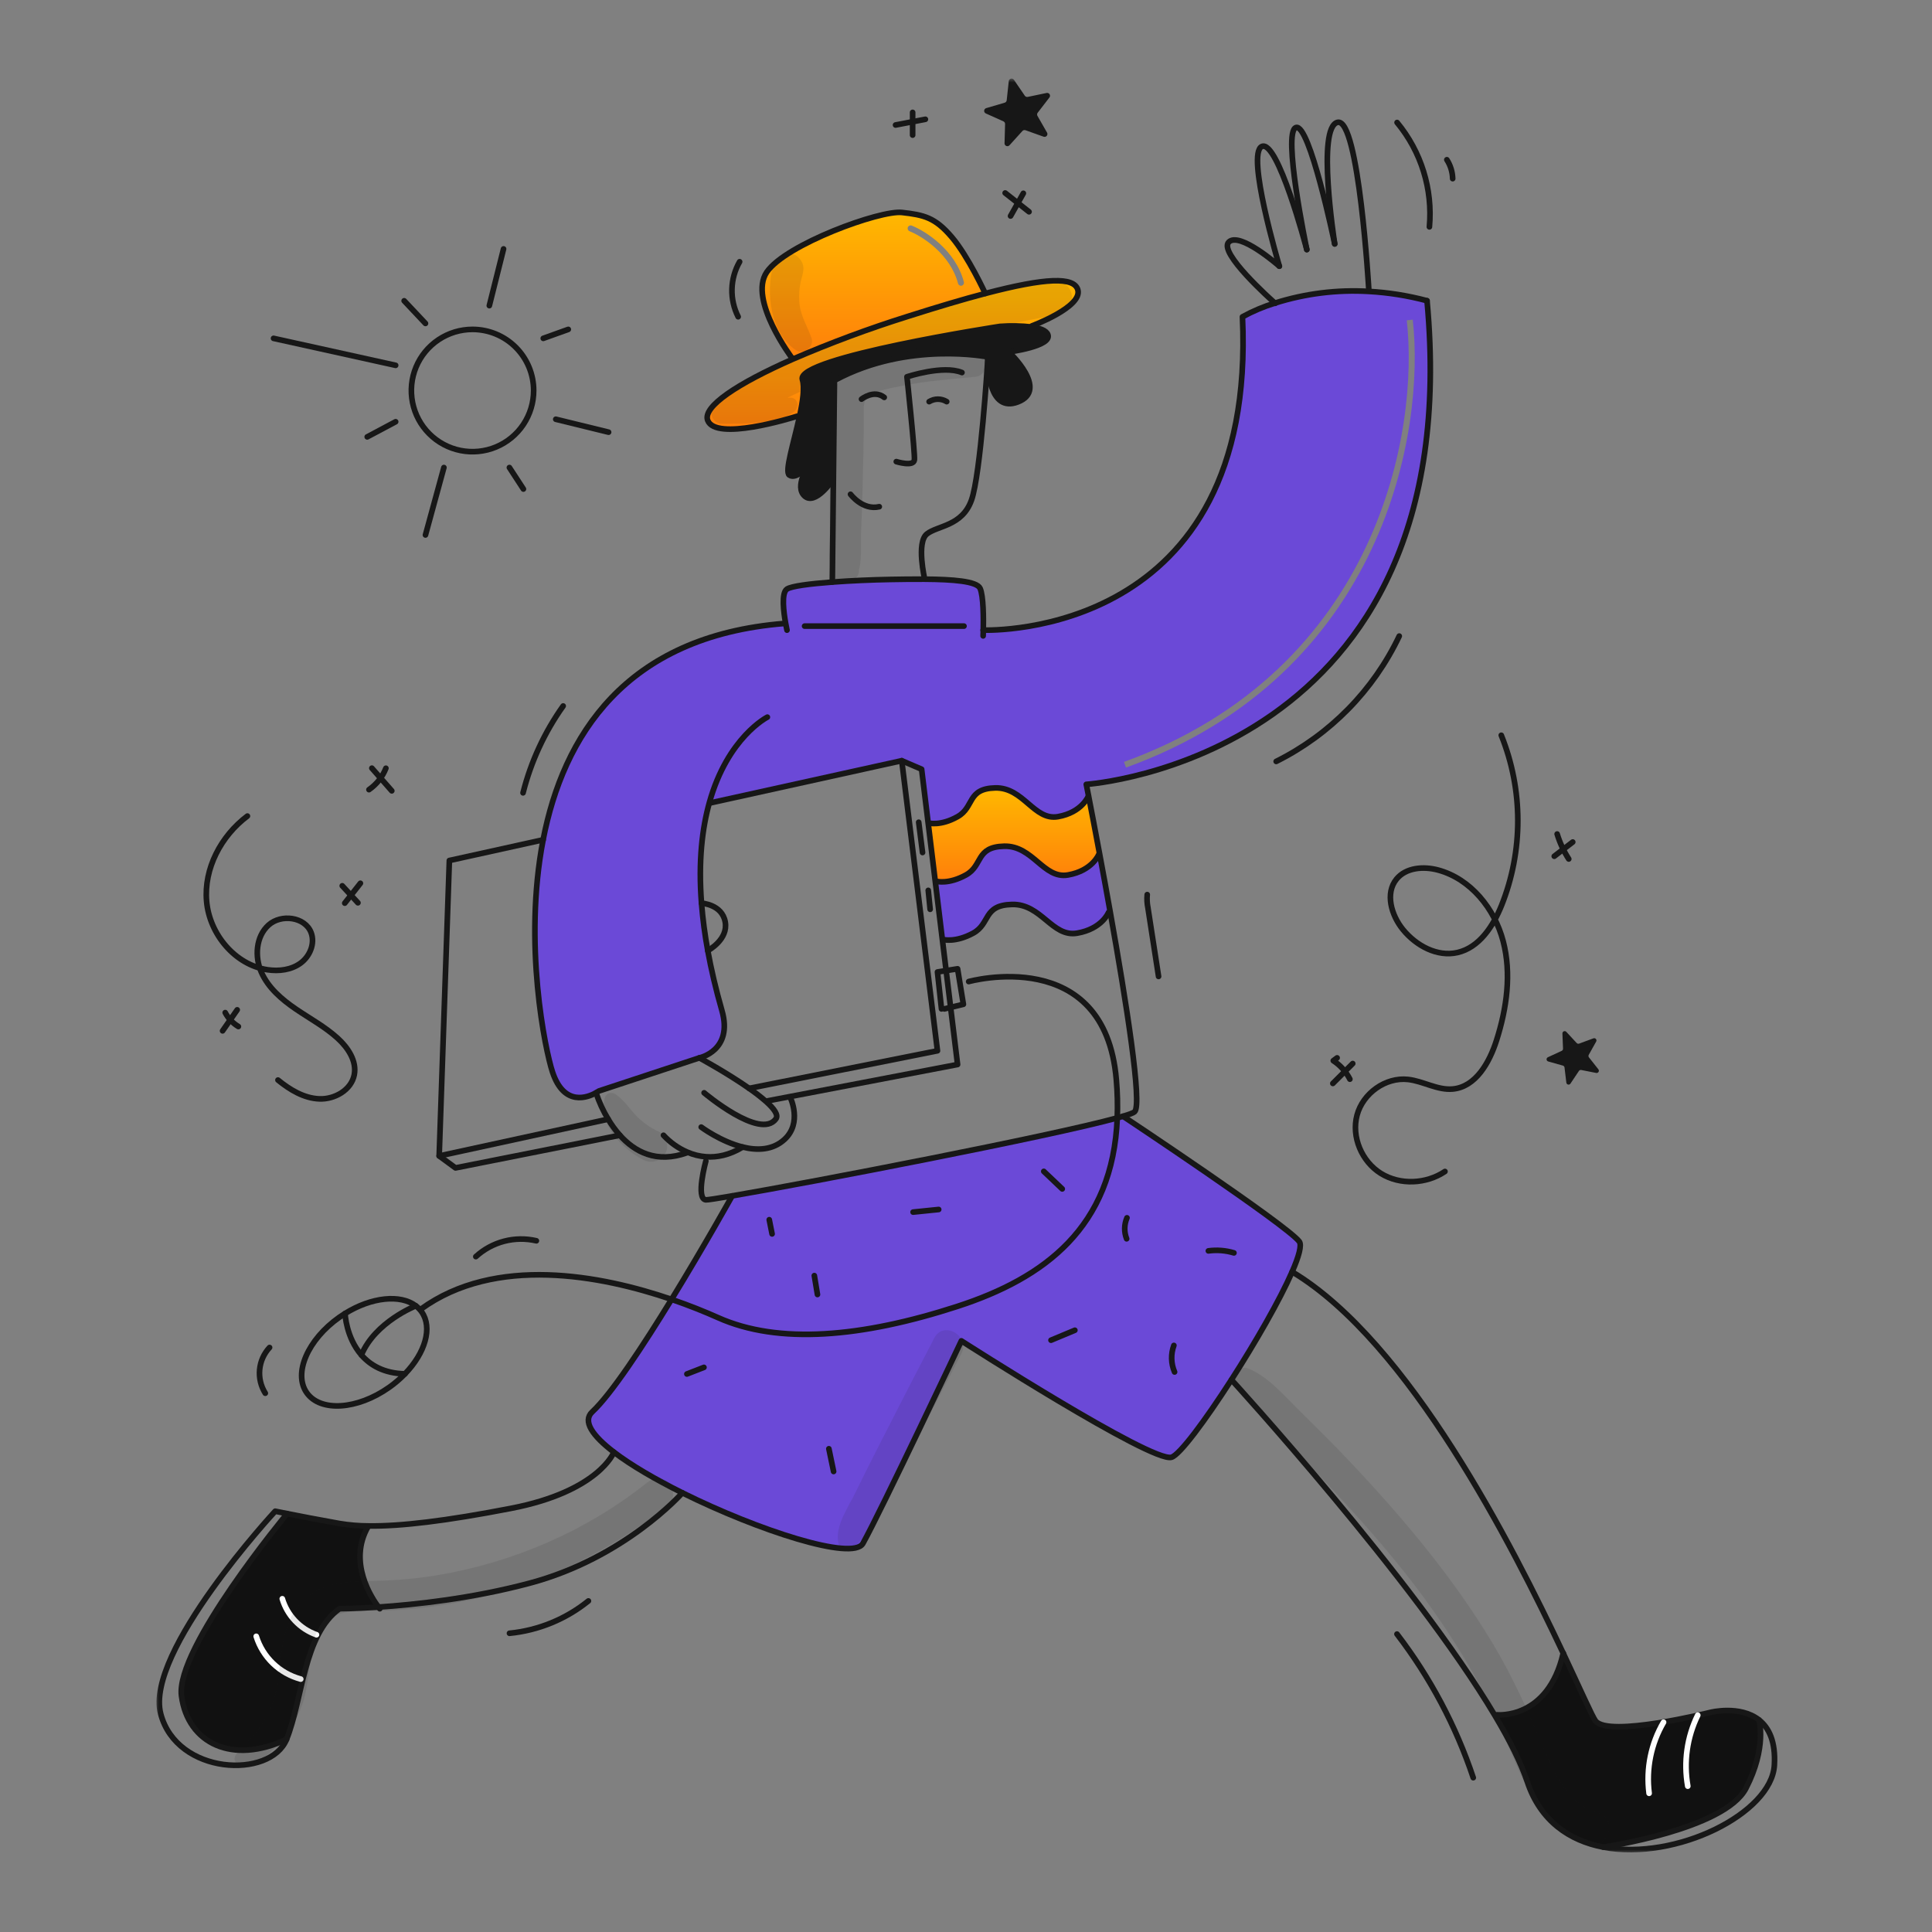 <svg xmlns="http://www.w3.org/2000/svg" width="480" height="480" viewBox="0 0 480 480" fill="none"><rect x="0" y="0" width="480" height="480" fill="#808080" stroke="none"/><mask id="mask0_6782_36831" style="mask-type:luminance" maskUnits="userSpaceOnUse" x="38" y="19" width="404" height="442"><path d="M442 19.5H38.5V460.5H442V19.5Z" fill="white"/></mask><g mask="url(#mask0_6782_36831)"><path fill-rule="evenodd" clip-rule="evenodd" d="M244.783 72.916C244.783 72.916 240.586 63.722 236.439 58.875C232.296 54.023 229.564 53.404 224.098 52.789C218.632 52.175 195.173 60.729 190.5 67.604C185.827 74.48 196.88 89.12 196.88 89.12L196.935 89.24C206.287 85.198 215.844 81.645 225.566 78.597C233.071 76.209 239.442 74.32 244.783 72.916ZM226.529 56.053C226.144 55.899 225.708 56.086 225.554 56.471C225.4 56.855 225.587 57.292 225.972 57.446C227.556 58.079 230.103 59.506 232.493 61.702C234.88 63.895 237.072 66.819 238.025 70.44C238.13 70.841 238.541 71.08 238.941 70.975C239.342 70.869 239.581 70.459 239.476 70.058C238.429 66.08 236.037 62.92 233.508 60.597C230.981 58.276 228.278 56.753 226.529 56.053Z" fill="url(#paint0_linear_6782_36831)"/><path fill-rule="evenodd" clip-rule="evenodd" d="M176.578 199.462L224.036 188.993L228.973 191.112L230.602 204.503L230.766 204.483C230.766 204.483 233.673 205.273 237.906 202.894C239.568 201.961 240.279 200.687 240.956 199.473C242.004 197.595 242.971 195.861 247.257 195.754C250.787 195.667 253.19 197.72 255.462 199.66C257.729 201.597 259.866 203.421 262.861 202.894C268.857 201.84 270.421 197.753 270.421 197.753L270.451 197.748C270.091 195.909 269.887 194.87 269.887 194.87C269.887 194.87 365.118 188.524 354.54 74.712C349.802 73.447 344.946 72.672 340.05 72.399C332.173 71.94 324.278 72.925 316.755 75.306C313.955 76.161 311.251 77.303 308.685 78.713C312.393 158.226 246.177 156.612 244.298 156.547C244.353 153.829 244.359 148.038 243.494 146.169C242.674 144.395 236.759 143.945 229.738 143.895C226.98 143.875 224.047 143.915 221.184 143.965C216.612 144.046 211.36 144.271 206.788 144.615C201.212 145.03 196.64 145.62 195.525 146.349C194.061 147.299 194.711 152.194 195.186 154.844L194.881 154.899C155.227 158.054 139.9 183.037 134.936 208.654C129.924 234.52 135.495 261.037 137.269 266.354C140.157 275.022 146.044 272.648 148.082 271.504C148.328 271.371 148.565 271.222 148.792 271.059L173.755 262.825C173.755 262.825 182.224 261.061 179.361 251.072C177.837 245.751 176.683 240.799 175.844 236.187C175.122 232.286 174.602 228.35 174.285 224.395C173.475 214.017 174.449 205.807 176.253 199.372L176.578 199.462ZM349.505 79.584C352.566 106.56 342.792 166.258 279.245 189.294L279.755 190.704C344.208 167.34 354.1 106.772 350.995 79.415L349.505 79.584Z" fill="#6b49d7"/><path d="M437.006 427.297C437.006 427.297 439.069 434.063 433.778 444.291C428.486 454.52 398.336 458.906 398.336 458.906V458.911C389.932 457.311 382.701 452.416 379.464 442.702C377.9 438.01 375.096 432.419 371.464 426.313L371.939 426.033C371.939 426.033 384.589 427.322 388.378 410.738C392.765 420.042 395.573 426.443 396.392 427.538C399.565 431.77 424.963 425.425 424.963 425.425C424.963 425.425 432.294 423.592 437.006 427.297Z" fill="#111111"/><path d="M275.85 226.679L275.41 226.704C275.41 226.704 273.797 230.791 267.591 231.845C261.385 232.9 258.741 224.53 251.446 224.705C244.152 224.88 246.155 229.467 241.773 231.845C237.391 234.224 234.383 233.434 234.383 233.434L234.133 233.464L232.374 219.019L232.729 218.974C232.729 218.974 235.687 219.763 239.984 217.385C244.281 215.006 242.312 210.419 249.478 210.239C256.643 210.059 259.241 218.444 265.332 217.385C271.423 216.326 273.007 212.243 273.007 212.243L273.207 212.208C274.029 216.599 274.933 221.537 275.85 226.679Z" fill="#6b49d7"/><path d="M197.939 103.441C196.315 103.951 177.852 109.632 175.833 104.46C174.499 101.053 183.149 95.316 196.933 89.24C206.286 85.199 215.843 81.647 225.565 78.6C233.07 76.211 239.441 74.322 244.783 72.918C259.943 68.931 266.813 68.796 267.773 71.964C269.067 76.246 256.365 80.973 256.365 80.973L256.325 81.243C253.704 80.945 251.06 80.896 248.43 81.098C248.43 81.098 197.644 88.888 199.348 94.294C199.962 96.253 199.458 99.736 198.648 103.444L197.939 103.441Z" fill="url(#paint1_linear_6782_36831)"/><path d="M207.318 94.349L207.053 119.342L206.813 119.337C206.813 119.337 202.521 125.683 199.878 123.215C197.355 120.861 200.762 115.729 201.087 115.255C200.787 115.65 197.949 119.267 196.115 118.043C194.876 117.218 197.225 109.983 198.649 103.443C199.458 99.735 199.963 96.252 199.349 94.293C197.645 88.886 248.431 81.097 248.431 81.097C251.062 80.895 253.705 80.943 256.326 81.241C258.276 81.521 259.929 82.081 260.338 83.125C261.483 86.033 250.635 87.442 250.635 87.442C250.635 87.442 260.778 96.881 252.843 99.879C245.788 102.542 245.418 91.629 245.428 89.166V89.161C245.428 88.856 245.433 88.681 245.433 88.681C245.433 88.681 225.683 84.709 207.638 94.353L207.318 94.349Z" fill="#171717"/><path d="M230.767 204.484C230.767 204.484 233.676 205.278 237.908 202.895C242.14 200.511 240.201 195.929 247.258 195.755C254.314 195.58 256.866 203.955 262.862 202.895C268.858 201.835 270.422 197.753 270.422 197.753L270.452 197.748C271.037 200.761 272.036 205.923 273.205 212.209L273.005 212.244C273.005 212.244 271.421 216.326 265.33 217.385C259.239 218.445 256.641 210.065 249.476 210.24C242.311 210.414 244.284 215.002 239.982 217.385C235.679 219.769 232.727 218.974 232.727 218.974L232.372 219.019L230.603 204.504L230.767 204.484Z" fill="url(#paint2_linear_6782_36831)"/><path d="M181.9 297.117C201.797 293.71 260.953 282.312 277.582 277.74C276.5 304.967 259.429 317.554 237.908 324.549C214.044 332.309 193.408 334.073 178.417 327.372C175.334 325.993 171.382 324.379 166.845 322.825C174.909 309.675 181.9 297.122 181.9 297.122L181.9 297.117Z" fill="#6b49d7"/><path d="M178.417 327.372C193.407 334.072 214.043 332.309 237.907 324.549C259.428 317.553 276.502 304.967 277.581 277.74C278.101 277.595 278.581 277.46 279.015 277.33C279.015 277.33 319.503 304.212 322.796 308.444C323.481 309.329 322.716 312.112 321.027 315.979C317.969 322.99 311.893 333.553 305.947 342.797C299.442 352.92 293.091 361.469 291.052 362.054C286.11 363.468 238.852 333.133 238.852 333.133C238.852 333.133 218.865 375.46 214.393 383.455C211.91 387.897 188.293 380.212 169.533 370.893C162.857 367.57 156.796 364.048 152.524 360.78C147.203 356.727 144.654 353.085 147.148 350.766C151.875 346.369 159.769 334.366 166.845 322.825C171.381 324.379 175.334 325.993 178.417 327.372Z" fill="#6b49d7"/><path d="M71.201 432.128C57.794 438.473 46.686 433.187 45.097 421.37C43.508 409.553 71.341 376.055 71.341 376.055C74.383 376.664 79.375 377.634 84.367 378.513C86.738 378.908 89.138 379.111 91.542 379.118V379.123C86.246 388.073 92.516 397.273 94.045 399.279C88.079 399.679 84.367 399.679 84.367 399.679C75.43 406.025 75.195 422.249 71.201 432.128Z" fill="#111111"/><path d="M194.881 154.9C155.227 158.055 139.9 183.039 134.936 208.65C129.924 234.518 135.495 261.036 137.269 266.35C140.157 275.02 146.044 272.646 148.082 271.5C148.328 271.367 148.565 271.218 148.792 271.056L173.755 262.821C173.755 262.821 182.224 261.057 179.361 251.069C177.837 245.747 176.683 240.796 175.844 236.184C175.122 232.282 174.602 228.346 174.285 224.392C173.475 214.013 174.449 205.804 176.253 199.368C180.8 183.139 190.649 178.172 190.649 178.172" stroke="#171717" stroke-width="1.4" stroke-linecap="round" stroke-linejoin="round"/><path d="M244.259 156.545H244.299C246.177 156.61 312.393 158.224 308.686 78.711C311.251 77.3 313.955 76.159 316.756 75.304C324.278 72.924 332.173 71.939 340.05 72.399C344.947 72.672 349.802 73.447 354.541 74.712" stroke="#171717" stroke-width="1.4" stroke-linecap="round" stroke-linejoin="round"/><path d="M175.364 288.458C175.364 288.458 172.776 297.862 175.364 298.097C175.734 298.132 178.102 297.772 181.9 297.117C201.797 293.71 260.953 282.312 277.582 277.74C278.101 277.595 278.582 277.46 279.016 277.331C280.585 276.866 281.579 276.491 281.879 276.231C283.872 274.502 279.785 248.749 275.848 226.681C274.933 221.539 274.029 216.602 273.204 212.21C272.035 205.924 271.036 200.763 270.451 197.75C270.091 195.911 269.887 194.872 269.887 194.872C269.887 194.872 365.119 188.524 354.541 74.715" stroke="#171717" stroke-width="1.4" stroke-linecap="round" stroke-linejoin="round"/><path d="M181.9 297.122C181.9 297.122 174.909 309.672 166.845 322.825C159.769 334.367 151.875 346.369 147.148 350.766C144.654 353.085 147.203 356.727 152.524 360.78C156.796 364.048 162.857 367.57 169.533 370.893C188.291 380.212 211.91 387.897 214.393 383.455C218.865 375.46 238.85 333.133 238.85 333.133C238.85 333.133 286.108 363.468 291.05 362.054C293.088 361.469 299.439 352.92 305.945 342.797C311.891 333.553 317.967 322.99 321.025 315.979C322.714 312.112 323.478 309.329 322.794 308.444C319.501 304.212 279.013 277.33 279.013 277.33" stroke="#171717" stroke-width="1.4" stroke-linecap="round" stroke-linejoin="round"/><path d="M195.525 156.556C195.525 156.556 195.37 155.866 195.186 154.842C194.711 152.192 194.061 147.297 195.525 146.348C196.64 145.618 201.212 145.029 206.788 144.614C211.36 144.269 216.611 144.044 221.183 143.964C224.046 143.914 226.98 143.874 229.738 143.894C236.758 143.944 242.674 144.394 243.494 146.167C244.358 148.036 244.353 153.827 244.298 156.545C244.283 157.425 244.258 157.984 244.258 157.984" stroke="#171717" stroke-width="1.4" stroke-linecap="round" stroke-linejoin="round"/><path d="M206.788 144.607L207.053 119.339L207.318 94.346L207.343 92.027" stroke="#171717" stroke-width="1.4" stroke-linecap="round" stroke-linejoin="round"/><path d="M245.428 89.159C245.431 89.146 245.432 89.133 245.433 89.119" stroke="#171717" stroke-width="1.4" stroke-linecap="round" stroke-linejoin="round"/><path d="M229.738 143.888C229.738 143.888 227.625 134.794 230.268 132.675C232.911 130.557 239.087 130.737 241.375 124.211C243.614 117.84 245.348 90.448 245.428 89.164" stroke="#171717" stroke-width="1.4" stroke-linecap="round" stroke-linejoin="round"/><path d="M201.112 115.218C201.103 115.229 201.094 115.24 201.087 115.253C200.787 115.648 197.949 119.265 196.115 118.041C194.876 117.216 197.225 109.981 198.649 103.441C199.458 99.734 199.963 96.251 199.349 94.291C197.645 88.885 248.431 81.094 248.431 81.094C251.062 80.893 253.705 80.942 256.326 81.24C258.276 81.519 259.929 82.079 260.338 83.124C261.483 86.031 250.635 87.441 250.635 87.441C250.635 87.441 260.778 96.879 252.843 99.877C245.788 102.54 245.418 91.627 245.428 89.165V89.159C245.428 88.855 245.433 88.68 245.433 88.68C245.433 88.68 225.683 84.707 207.638 94.351" stroke="#171717" stroke-width="1.4" stroke-linecap="round" stroke-linejoin="round"/><path d="M206.814 119.336C206.814 119.336 202.522 125.682 199.878 123.214C197.355 120.86 200.763 115.728 201.088 115.254" stroke="#171717" stroke-width="1.4" stroke-linecap="round" stroke-linejoin="round"/><path d="M198.054 103.406C198.054 103.406 198.014 103.421 197.939 103.441C196.315 103.951 177.852 109.632 175.833 104.46C174.499 101.053 183.149 95.316 196.933 89.24C206.286 85.199 215.843 81.647 225.565 78.6C233.07 76.211 239.441 74.322 244.783 72.918C259.943 68.931 266.813 68.796 267.773 71.964C269.067 76.246 256.365 80.973 256.365 80.973" stroke="#171717" stroke-width="1.4" stroke-linecap="round" stroke-linejoin="round"/><path d="M196.88 89.12C196.88 89.12 185.827 74.48 190.5 67.604C195.173 60.729 218.632 52.175 224.098 52.789C229.564 53.404 232.298 54.023 236.44 58.875C240.582 63.727 244.784 72.916 244.784 72.916" stroke="#171717" stroke-width="1.4" stroke-linecap="round" stroke-linejoin="round"/><path d="M331.61 60.608C331.609 60.601 331.608 60.594 331.605 60.587C331.465 59.694 327.113 31.592 332.315 30.393C337.606 29.174 340.075 71.96 340.075 71.96" stroke="#171717" stroke-width="1.4" stroke-linecap="round" stroke-linejoin="round"/><path d="M324.675 62.018C324.675 62.01 324.673 62.001 324.67 61.993C324.47 61.033 318.624 32.843 321.97 31.688C325.328 30.529 331.42 59.694 331.604 60.588" stroke="#171717" stroke-width="1.4" stroke-linecap="round" stroke-linejoin="round"/><path d="M317.855 66.136L317.85 66.131C317.7 65.621 309.545 38.139 313.508 36.39C317.435 34.657 324.426 61.065 324.67 61.994" stroke="#171717" stroke-width="1.4" stroke-linecap="round" stroke-linejoin="round"/><path d="M316.816 75.361C316.816 75.361 316.796 75.341 316.756 75.305C315.771 74.436 302.675 62.744 305.278 60.141C307.946 57.472 317.59 65.901 317.85 66.132" stroke="#171717" stroke-width="1.4" stroke-linecap="round" stroke-linejoin="round"/><path d="M148.082 271.504C148.838 273.795 149.848 275.994 151.095 278.06C151.935 279.48 152.908 280.817 154.003 282.052C157.636 286.109 163.087 289.172 170.747 286.369" stroke="#171717" stroke-width="1.4" stroke-linecap="round" stroke-linejoin="round"/><path d="M164.842 282.051C166.506 283.857 168.534 285.291 170.792 286.258C172.266 286.895 173.837 287.28 175.439 287.397C178.112 287.587 181.189 287.008 184.528 284.984" stroke="#171717" stroke-width="1.4" stroke-linecap="round" stroke-linejoin="round"/><path d="M174.215 280.024C174.215 280.024 179.057 283.636 184.528 284.985H184.533C188.106 285.87 191.948 285.785 194.883 283.107C199.405 278.974 196.352 272.684 196.352 272.684" stroke="#171717" stroke-width="1.4" stroke-linecap="round" stroke-linejoin="round"/><path d="M173.755 262.824C173.755 262.824 180.6 266.537 186.122 270.404C187.574 271.402 188.968 272.482 190.299 273.637C192.322 275.437 193.467 277.03 192.762 277.994C188.885 283.286 174.934 271.503 174.934 271.503" stroke="#171717" stroke-width="1.4" stroke-linecap="round" stroke-linejoin="round"/><path d="M134.936 208.65L111.641 213.792L109.113 287.188L113.17 290.162L153.998 282.052" stroke="#171717" stroke-width="1.4" stroke-linecap="round" stroke-linejoin="round"/><path d="M190.764 273.497L196.305 272.437L237.908 264.473L236.179 250.282L235.065 241.143L234.13 233.463L232.371 219.018L230.603 204.502L228.974 191.111L224.037 188.992L176.578 199.461" stroke="#171717" stroke-width="1.4" stroke-linecap="round" stroke-linejoin="round"/><path d="M186.122 270.404L232.911 261.065L224.037 188.992" stroke="#171717" stroke-width="1.4" stroke-linecap="round" stroke-linejoin="round"/><path d="M151.095 278.061L109.113 287.189" stroke="#171717" stroke-width="1.4" stroke-linecap="round" stroke-linejoin="round"/><path d="M199.903 155.555H239.497" stroke="#171717" stroke-width="1.4" stroke-linecap="round" stroke-linejoin="round"/><path d="M152.519 360.785C152.519 360.785 148.842 370.519 126.95 374.749C110.681 377.897 99.493 379.226 91.538 379.116C89.135 379.109 86.734 378.907 84.363 378.512C79.371 377.632 74.379 376.662 71.337 376.053C69.503 375.688 68.374 375.459 68.374 375.459C68.374 375.459 35.924 410.49 39.924 425.775C43.924 441.06 67.201 442 71.198 432.125C75.195 422.251 75.43 406.022 84.364 399.675C84.364 399.675 88.076 399.675 94.043 399.275C103.087 398.671 117.318 397.152 131.628 393.325C155.193 387.029 169.318 371.135 169.533 370.89L169.538 370.885" stroke="#171717" stroke-width="1.4" stroke-linecap="round" stroke-linejoin="round"/><path d="M94.357 399.683C94.357 399.683 94.237 399.543 94.042 399.278C92.513 397.269 86.242 388.07 91.539 379.121" stroke="#171717" stroke-width="1.4" stroke-linecap="round" stroke-linejoin="round"/><path d="M388.378 410.738C375.782 384.03 350.148 333.429 321.028 315.98" stroke="#171717" stroke-width="1.4" stroke-linecap="round" stroke-linejoin="round"/><path d="M305.95 342.799C305.95 342.799 351.37 392.476 371.467 426.318C375.099 432.424 377.903 438.016 379.467 442.708C382.704 452.421 389.935 457.318 398.339 458.917C416.489 462.375 440.111 450.477 440.836 438.59C441.196 432.644 439.457 429.226 437.009 427.303C432.297 423.595 424.966 425.429 424.966 425.429C424.966 425.429 399.566 431.775 396.395 427.543C395.576 426.448 392.768 420.048 388.381 410.743" stroke="#171717" stroke-width="1.4" stroke-linecap="round" stroke-linejoin="round"/><path d="M371.939 426.038C371.939 426.038 384.589 427.327 388.378 410.743V410.738" stroke="#171717" stroke-width="1.4" stroke-linecap="round" stroke-linejoin="round"/><path d="M222.683 114.688C222.683 114.688 227.005 116.032 227.18 114.258C227.355 112.484 225.33 93.617 225.33 93.617C225.33 93.617 234.324 90.617 238.996 92.558" stroke="#171717" stroke-width="1.4" stroke-linecap="round" stroke-linejoin="round"/><path d="M230.842 99.788C231.498 99.384 232.253 99.17 233.023 99.17C233.794 99.17 234.549 99.384 235.205 99.788" stroke="#171717" stroke-width="1.4" stroke-linecap="round" stroke-linejoin="round"/><path d="M214.043 99.163C214.043 99.163 217.131 96.701 219.684 98.729" stroke="#171717" stroke-width="1.4" stroke-linecap="round" stroke-linejoin="round"/><path d="M211.31 122.803C211.31 122.803 214.31 126.86 218.451 125.891" stroke="#171717" stroke-width="1.4" stroke-linecap="round" stroke-linejoin="round"/><path d="M132.587 97.026C132.587 100.031 131.697 102.968 130.028 105.467C128.358 107.966 125.986 109.914 123.209 111.064C120.433 112.214 117.378 112.515 114.431 111.929C111.484 111.343 108.776 109.896 106.652 107.771C104.527 105.646 103.08 102.938 102.494 99.991C101.908 97.044 102.209 93.989 103.359 91.213C104.509 88.437 106.457 86.064 108.956 84.395C111.455 82.726 114.392 81.835 117.397 81.836C119.392 81.836 121.367 82.229 123.21 82.992C125.053 83.755 126.728 84.874 128.138 86.285C129.549 87.695 130.667 89.37 131.431 91.213C132.194 93.056 132.587 95.031 132.587 97.026Z" stroke="#171717" stroke-width="1.4" stroke-linecap="round" stroke-linejoin="round"/><path d="M121.574 75.934L125.107 61.844" stroke="#171717" stroke-width="1.4" stroke-linecap="round" stroke-linejoin="round"/><path d="M110.287 116.162L105.705 132.911" stroke="#171717" stroke-width="1.4" stroke-linecap="round" stroke-linejoin="round"/><path d="M98.295 104.785L91.239 108.538" stroke="#171717" stroke-width="1.4" stroke-linecap="round" stroke-linejoin="round"/><path d="M98.295 90.765L67.965 84.064" stroke="#171717" stroke-width="1.4" stroke-linecap="round" stroke-linejoin="round"/><path d="M105.705 80.355L100.414 74.734" stroke="#171717" stroke-width="1.4" stroke-linecap="round" stroke-linejoin="round"/><path d="M134.976 84.064L141.187 81.836" stroke="#171717" stroke-width="1.4" stroke-linecap="round" stroke-linejoin="round"/><path d="M138.083 104.16L151.2 107.373" stroke="#171717" stroke-width="1.4" stroke-linecap="round" stroke-linejoin="round"/><path d="M126.561 116.162L130.039 121.499" stroke="#171717" stroke-width="1.4" stroke-linecap="round" stroke-linejoin="round"/><path d="M240.671 243.868C240.671 243.868 274.534 234.434 277.352 268.297C277.623 271.437 277.7 274.591 277.582 277.741C276.5 304.968 259.429 317.554 237.908 324.55C214.044 332.31 193.408 334.073 178.417 327.373C175.334 325.994 171.382 324.38 166.845 322.826C149.321 316.835 123.079 311.808 104.561 325.259" stroke="#171717" stroke-width="1.4" stroke-linecap="round" stroke-linejoin="round"/><path d="M103.312 324.435C103.873 324.854 104.364 325.36 104.766 325.935C107.519 329.852 105.64 336.135 100.609 341.33C99.394 342.581 98.064 343.715 96.636 344.717C88.746 350.267 79.603 350.853 76.21 346.032C72.817 341.21 76.455 332.795 84.339 327.249C84.799 326.924 85.264 326.619 85.728 326.335C92.314 322.241 99.474 321.527 103.312 324.435Z" stroke="#171717" stroke-width="1.4" stroke-linecap="round" stroke-linejoin="round"/><path d="M230.767 204.484C230.767 204.484 233.676 205.278 237.908 202.895C242.14 200.511 240.201 195.929 247.258 195.755C254.314 195.58 256.866 203.955 262.862 202.895C268.858 201.835 270.422 197.753 270.422 197.753" stroke="#171717" stroke-width="1.4" stroke-linecap="round" stroke-linejoin="round"/><path d="M232.726 218.974C232.726 218.974 235.684 219.763 239.981 217.385C244.278 215.006 242.31 210.419 249.475 210.239C256.641 210.059 259.239 218.444 265.33 217.385C271.421 216.326 273.005 212.243 273.005 212.243" stroke="#171717" stroke-width="1.4" stroke-linecap="round" stroke-linejoin="round"/><path d="M234.38 233.435C234.38 233.435 237.393 234.23 241.77 231.846C246.147 229.463 244.143 224.881 251.443 224.706C258.743 224.531 261.387 232.906 267.588 231.846C273.789 230.787 275.407 226.705 275.407 226.705" stroke="#171717" stroke-width="1.4" stroke-linecap="round" stroke-linejoin="round"/><path d="M233.91 250.659L232.911 241.49L235.065 241.145L237.908 240.695L239.352 249.514L236.179 250.284L234.62 250.659" stroke="#171717" stroke-width="1.4" stroke-linecap="round" stroke-linejoin="round"/><path d="M174.285 224.396C174.285 224.396 179.391 224.646 180.181 229.058C180.96 233.37 176.059 236.068 175.844 236.188H175.839" stroke="#171717" stroke-width="1.4" stroke-linecap="round" stroke-linejoin="round"/><path d="M71.338 376.055C71.338 376.055 43.506 409.555 45.095 421.37C46.684 433.185 57.792 438.473 71.198 432.128" stroke="#171717" stroke-width="1.4" stroke-linecap="round" stroke-linejoin="round"/><path d="M398.336 458.91C398.336 458.91 428.491 454.522 433.778 444.294C439.064 434.066 437.006 427.301 437.006 427.301" stroke="#171717" stroke-width="1.4" stroke-linecap="round" stroke-linejoin="round"/><path d="M85.728 326.328V326.333C85.738 326.538 86.023 332.319 89.785 336.641C91.986 339.175 95.377 341.208 100.609 341.328" stroke="#171717" stroke-width="1.4" stroke-linecap="round" stroke-linejoin="round"/><path d="M103.312 324.434C103.312 324.434 93.209 328.391 89.786 336.641" stroke="#171717" stroke-width="1.4" stroke-linecap="round" stroke-linejoin="round"/><path d="M126.582 405.783C133.761 405.075 140.576 402.283 146.188 397.75" stroke="#171717" stroke-width="1.4" stroke-linecap="round" stroke-linejoin="round"/><path d="M207.106 365.585L205.931 359.941" stroke="#171717" stroke-width="1.4" stroke-linecap="round" stroke-linejoin="round"/><path d="M170.66 341.364L174.893 339.719" stroke="#171717" stroke-width="1.4" stroke-linecap="round" stroke-linejoin="round"/><path d="M203.096 321.614L202.318 316.924" stroke="#171717" stroke-width="1.4" stroke-linecap="round" stroke-linejoin="round"/><path d="M226.857 301.144L233.211 300.494" stroke="#171717" stroke-width="1.4" stroke-linecap="round" stroke-linejoin="round"/><path d="M191.822 306.562L191.117 303.035" stroke="#171717" stroke-width="1.4" stroke-linecap="round" stroke-linejoin="round"/><path d="M261.12 332.97L267.045 330.496" stroke="#171717" stroke-width="1.4" stroke-linecap="round" stroke-linejoin="round"/><path d="M291.82 340.866C290.92 338.77 290.858 336.409 291.649 334.27" stroke="#171717" stroke-width="1.4" stroke-linecap="round" stroke-linejoin="round"/><path d="M300.219 310.777C302.347 310.489 304.512 310.659 306.569 311.277" stroke="#171717" stroke-width="1.4" stroke-linecap="round" stroke-linejoin="round"/><path d="M279.909 307.776C279.249 306.096 279.28 304.223 279.993 302.564" stroke="#171717" stroke-width="1.4" stroke-linecap="round" stroke-linejoin="round"/><path d="M259.325 291.023L263.908 295.382" stroke="#171717" stroke-width="1.4" stroke-linecap="round" stroke-linejoin="round"/><path d="M66.971 334.787C65.567 336.298 64.702 338.231 64.51 340.284C64.318 342.338 64.81 344.397 65.91 346.142" stroke="#171717" stroke-width="1.4" stroke-linecap="round" stroke-linejoin="round"/><path d="M118.22 312.202C120.22 310.376 122.634 309.064 125.254 308.379C127.874 307.694 130.621 307.657 133.258 308.271" stroke="#171717" stroke-width="1.4" stroke-linecap="round" stroke-linejoin="round"/><path d="M229.202 211.804L228.25 204.281" stroke="#171717" stroke-width="1.4" stroke-linecap="round" stroke-linejoin="round"/><path d="M231.091 225.912L230.621 221.209" stroke="#171717" stroke-width="1.4" stroke-linecap="round" stroke-linejoin="round"/><path d="M355.132 56.365C355.984 47.001 353.096 37.681 347.1 30.438" stroke="#171717" stroke-width="1.4" stroke-linecap="round" stroke-linejoin="round"/><path d="M360.913 44.383C360.869 42.715 360.369 41.091 359.467 39.688" stroke="#171717" stroke-width="1.4" stroke-linecap="round" stroke-linejoin="round"/><path d="M129.947 196.981C131.907 189.233 135.288 181.915 139.917 175.4" stroke="#171717" stroke-width="1.4" stroke-linecap="round" stroke-linejoin="round"/><path d="M287.843 242.59L285.206 225.573C284.983 224.485 284.921 223.369 285.024 222.262" stroke="#171717" stroke-width="1.4" stroke-linecap="round" stroke-linejoin="round"/><path d="M366.024 441.664C361.727 428.803 355.324 416.744 347.077 405.98" stroke="#171717" stroke-width="1.4" stroke-linecap="round" stroke-linejoin="round"/><path d="M413.305 427.883C410.195 433.212 408.933 439.419 409.715 445.539" stroke="white" stroke-width="1.4" stroke-linecap="round" stroke-linejoin="round"/><path d="M421.797 426.137C419.127 431.604 418.262 437.776 419.325 443.766" stroke="white" stroke-width="1.4" stroke-linecap="round" stroke-linejoin="round"/><path d="M78.624 406.144C76.607 405.427 74.787 404.244 73.313 402.692C71.838 401.14 70.75 399.262 70.137 397.211" stroke="white" stroke-width="1.4" stroke-linecap="round" stroke-linejoin="round"/><path d="M74.717 417.164C72.128 416.469 69.757 415.131 67.824 413.274C65.892 411.417 64.46 409.101 63.661 406.543" stroke="white" stroke-width="1.4" stroke-linecap="round" stroke-linejoin="round"/><path d="M183.393 78.695C182.319 76.566 181.79 74.203 181.853 71.819C181.916 69.434 182.57 67.103 183.755 65.033" stroke="#171717" stroke-width="1.4" stroke-linecap="round" stroke-linejoin="round"/><path d="M251.07 53.667L254.246 48.025" stroke="#171717" stroke-width="1.4" stroke-linecap="round" stroke-linejoin="round"/><path d="M255.66 52.616L249.732 47.945" stroke="#171717" stroke-width="1.4" stroke-linecap="round" stroke-linejoin="round"/><path d="M226.74 33.567V27.924" stroke="#171717" stroke-width="1.4" stroke-linecap="round" stroke-linejoin="round"/><path d="M222.5 31.055L229.906 29.639" stroke="#171717" stroke-width="1.4" stroke-linecap="round" stroke-linejoin="round"/><path d="M317.065 189.174C330.447 182.499 341.21 171.537 347.641 158.035" stroke="#171717" stroke-width="1.4" stroke-linecap="round" stroke-linejoin="round"/><path d="M97.336 196.482L92.39 190.848" stroke="#171717" stroke-width="1.4" stroke-linecap="round" stroke-linejoin="round"/><path d="M91.669 196.187C93.565 194.869 95.029 193.018 95.875 190.869" stroke="#171717" stroke-width="1.4" stroke-linecap="round" stroke-linejoin="round"/><path d="M61.468 202.75C54.929 207.662 50.608 215.8 51.33 223.945C52.051 232.091 58.38 239.724 66.468 240.936C69.302 241.361 72.371 240.978 74.683 239.283C76.993 237.588 78.311 234.4 77.299 231.719C75.811 227.769 69.837 227.009 66.707 229.843C63.577 232.678 63.231 237.703 64.939 241.564C66.648 245.426 69.998 248.309 73.49 250.686C76.981 253.063 80.74 255.092 83.867 257.928C86.451 260.272 88.676 263.606 88.016 267.032C87.292 270.792 83.161 273.166 79.335 273.013C75.508 272.86 72.03 270.757 69.062 268.336" stroke="#171717" stroke-width="1.4" stroke-linecap="round" stroke-linejoin="round"/><path d="M59.223 255.038C57.837 254.208 56.706 253.012 55.954 251.582" stroke="#171717" stroke-width="1.4" stroke-linecap="round" stroke-linejoin="round"/><path d="M55.303 256.111L58.931 250.891" stroke="#171717" stroke-width="1.4" stroke-linecap="round" stroke-linejoin="round"/><path d="M85.657 224.383L89.537 219.445" stroke="#171717" stroke-width="1.4" stroke-linecap="round" stroke-linejoin="round"/><path d="M88.926 224.296L85.034 220.074" stroke="#171717" stroke-width="1.4" stroke-linecap="round" stroke-linejoin="round"/><path d="M372.988 182.672C378.453 196.245 378.471 211.403 373.038 224.989C370.954 230.131 367.512 235.42 362.104 236.658C357.07 237.811 351.821 234.949 348.56 230.945C345.672 227.402 344.073 221.936 346.967 218.398C349.331 215.507 353.711 215.187 357.317 216.164C365.377 218.35 371.329 225.742 373.45 233.82C375.571 241.897 374.345 250.526 371.804 258.481C370.051 263.97 366.646 270.058 360.907 270.566C357.114 270.902 353.586 268.596 349.801 268.183C344.232 267.575 338.615 271.63 337.157 277.039C335.699 282.449 338.334 288.607 343.101 291.55C347.868 294.493 354.351 294.182 358.996 291.054" stroke="#171717" stroke-width="1.4" stroke-linecap="round" stroke-linejoin="round"/><path d="M331.142 269.176L336.08 264.238" stroke="#171717" stroke-width="1.4" stroke-linecap="round" stroke-linejoin="round"/><path d="M335.374 268.117C334.426 266.252 333.005 264.669 331.254 263.524L332.2 262.824" stroke="#171717" stroke-width="1.4" stroke-linecap="round" stroke-linejoin="round"/><path d="M386.153 212.728L390.74 209.203" stroke="#171717" stroke-width="1.4" stroke-linecap="round" stroke-linejoin="round"/><path d="M389.75 213.412C388.505 211.488 387.536 209.4 386.871 207.207" stroke="#171717" stroke-width="1.4" stroke-linecap="round" stroke-linejoin="round"/><path d="M254.018 32.544L250.805 36.091C250.708 36.198 250.58 36.273 250.44 36.305C250.299 36.337 250.152 36.326 250.018 36.272C249.884 36.218 249.769 36.124 249.69 36.004C249.611 35.883 249.571 35.74 249.575 35.596L249.71 30.812C249.714 30.672 249.677 30.535 249.603 30.417C249.528 30.298 249.421 30.205 249.293 30.148L244.927 28.187C244.796 28.128 244.685 28.03 244.611 27.906C244.536 27.782 244.502 27.639 244.512 27.494C244.521 27.35 244.575 27.213 244.666 27.1C244.756 26.988 244.879 26.905 245.017 26.865L249.609 25.515C249.743 25.475 249.862 25.398 249.952 25.291C250.041 25.184 250.097 25.053 250.112 24.915L250.627 20.157C250.643 20.013 250.702 19.877 250.797 19.768C250.892 19.659 251.018 19.582 251.158 19.547C251.298 19.512 251.446 19.52 251.581 19.571C251.716 19.623 251.832 19.714 251.913 19.834L254.613 23.784C254.692 23.899 254.803 23.988 254.933 24.04C255.063 24.092 255.205 24.105 255.341 24.076L260.026 23.096C260.167 23.066 260.314 23.08 260.447 23.137C260.58 23.193 260.693 23.289 260.77 23.412C260.846 23.534 260.884 23.677 260.877 23.821C260.87 23.965 260.819 24.104 260.73 24.219L257.809 28.01C257.724 28.12 257.673 28.253 257.664 28.393C257.654 28.532 257.686 28.671 257.755 28.792L260.135 32.945C260.207 33.07 260.239 33.214 260.226 33.358C260.214 33.502 260.157 33.638 260.065 33.749C259.972 33.86 259.848 33.94 259.708 33.978C259.569 34.016 259.421 34.01 259.285 33.962L254.777 32.354C254.646 32.307 254.504 32.301 254.369 32.334C254.234 32.368 254.112 32.441 254.018 32.544Z" fill="#171717"/><path d="M392.277 266.075L390.172 269.225C390.109 269.32 390.018 269.394 389.911 269.435C389.805 269.477 389.688 269.485 389.577 269.459C389.466 269.432 389.365 269.372 389.289 269.286C389.213 269.201 389.165 269.094 389.151 268.981L388.701 265.217C388.687 265.107 388.642 265.004 388.57 264.92C388.498 264.836 388.403 264.775 388.297 264.745L384.647 263.717C384.537 263.686 384.439 263.622 384.366 263.534C384.294 263.445 384.25 263.337 384.241 263.223C384.232 263.109 384.258 262.995 384.316 262.896C384.374 262.797 384.46 262.718 384.564 262.67L388.004 261.079C388.104 261.033 388.189 260.958 388.246 260.863C388.304 260.769 388.333 260.66 388.328 260.549L388.178 256.762C388.174 256.647 388.204 256.534 388.266 256.438C388.327 256.342 388.418 256.267 388.523 256.223C388.629 256.179 388.745 256.168 388.857 256.193C388.968 256.217 389.07 256.275 389.148 256.359L391.724 259.139C391.799 259.22 391.897 259.277 392.004 259.303C392.112 259.329 392.225 259.322 392.329 259.284L395.884 257.971C395.991 257.932 396.108 257.926 396.219 257.955C396.33 257.983 396.429 258.045 396.504 258.132C396.578 258.219 396.624 258.327 396.635 258.441C396.647 258.554 396.622 258.669 396.567 258.769L394.717 262.078C394.663 262.175 394.639 262.285 394.648 262.396C394.657 262.506 394.698 262.611 394.767 262.698L397.117 265.674C397.188 265.764 397.23 265.873 397.237 265.988C397.243 266.102 397.215 266.216 397.155 266.314C397.095 266.411 397.006 266.488 396.901 266.534C396.796 266.58 396.679 266.592 396.567 266.57L392.849 265.835C392.74 265.814 392.628 265.826 392.526 265.869C392.425 265.911 392.338 265.983 392.277 266.075Z" fill="#171717"/><g opacity="0.1"><path d="M58.75 437.963C61.612 440.324 66.335 436.249 68.343 434.225C71.406 431.178 73.728 427.468 75.128 423.381C76.532 419.297 76.672 414.948 77.292 410.71C77.842 406.963 78.954 403.158 82.722 401.531C86.546 399.881 91.083 400.291 95.143 400.171C100.108 400.007 105.058 399.538 109.966 398.768C119.597 397.269 129.002 394.571 137.963 390.738C148.078 386.406 157.549 380.705 166.113 373.796C167.736 372.496 167.444 369.753 166.113 368.396C164.537 366.785 162.313 367.117 160.711 368.396C145.646 380.403 127.353 388.277 108.369 391.399C103.714 392.152 99.014 392.594 94.3 392.723C89.817 392.857 85.104 392.657 80.822 394.211C71.344 397.649 70.08 406.74 69.337 415.585C68.998 420.149 67.516 424.555 65.029 428.397C63.742 430.42 61.89 432.263 60.24 433.997C59.547 434.725 57.31 436.778 58.749 437.965L58.75 437.963Z" fill="#171717"/></g><g opacity="0.1"><path d="M210.814 384.892C214.951 383.325 216.851 377.769 218.873 374.167C221.142 370.123 223.285 366.008 225.463 361.914C229.977 353.428 234.433 344.912 238.831 336.367C241.127 331.927 234.431 327.989 232.112 332.44C227.671 340.968 223.271 349.517 218.912 358.085C216.815 362.229 214.681 366.356 212.677 370.546C210.927 374.203 207.239 379.283 208.334 383.484C208.59 384.466 209.801 385.275 210.813 384.892H210.814Z" fill="#171717"/></g><g opacity="0.1"><path d="M306.893 343.102C308.76 347.62 312.943 351.195 316.319 354.641C319.891 358.288 323.43 361.968 326.935 365.68C333.826 372.996 340.631 380.376 346.974 388.18C353.248 395.837 358.964 403.934 364.078 412.409C369.022 420.676 372.831 429.327 376.607 438.159C380.242 446.665 385.311 455.507 394.887 458.036C399.85 459.347 401.968 451.659 397.005 450.352C389.66 448.418 386.178 440.531 383.463 434.135C379.713 425.297 375.863 416.664 370.92 408.408C360.834 391.567 348.031 376.478 334.551 362.276C330.745 358.266 326.806 354.376 322.865 350.5C319.084 346.78 315.042 341.95 310.036 339.96C308.324 339.28 306.179 341.373 306.893 343.102Z" fill="#171717"/></g><g opacity="0.1"><path d="M150.262 272.778C148.471 279.132 154.501 285.378 159.755 288.128C160.677 288.639 161.761 288.775 162.782 288.508C163.802 288.24 164.679 287.59 165.232 286.692C165.408 286.392 165.544 286.07 165.636 285.735C166.097 284.16 165.358 281.957 163.796 281.214C161.513 280.195 159.462 278.72 157.77 276.879C157.036 276.04 156.288 275.196 155.592 274.325C154.873 273.464 154.057 272.688 153.161 272.012C152.17 271.218 150.645 271.42 150.261 272.778L150.262 272.778Z" fill="#171717"/></g><g opacity="0.1"><path d="M243.141 88.667C236.016 87.576 228.76 88.095 221.654 89.098C215.891 89.912 208.891 91.178 207.018 97.651C206.098 100.832 206.447 104.556 206.355 107.831C206.243 111.789 206.237 115.748 206.205 119.707C206.174 123.336 206.171 126.965 206.194 130.593C206.213 134.26 205.499 138.884 206.67 142.373C208.068 146.536 214.791 144.5 213.156 140.585L213.097 140.351C213.092 139.907 212.971 139.473 212.746 139.091C212.521 138.709 212.201 138.391 211.816 138.171C211.432 137.95 210.996 137.834 210.553 137.833C210.11 137.832 209.674 137.946 209.288 138.165L209.913 138.115L213.156 142.372C214.243 139.453 213.8 135.672 213.919 132.572C214.046 129.272 214.192 125.976 214.274 122.676C214.435 116.242 214.584 109.814 214.617 103.376C214.628 101.205 214.254 99.366 216.279 98.134C218.382 96.855 221.188 96.484 223.552 95.975C229.811 94.631 236.128 94.253 242.476 93.592C245.026 93.327 246.176 89.13 243.143 88.665L243.141 88.667Z" fill="#171717"/></g><g opacity="0.1"><path d="M196.323 98.797C193.673 98.737 191.037 99.754 188.402 100.037C185.706 100.327 182.77 100.497 180.093 99.987V105.197C186.934 103.485 193.414 99.607 199.929 96.857C206.729 93.987 213.649 91.326 220.626 88.92C234.483 84.152 248.716 80.556 263.176 78.17C265.476 77.789 266.759 74.942 266.188 72.865C265.518 70.428 263.188 69.465 260.883 69.853C246.131 72.312 231.616 76.032 217.499 80.971C210.46 83.433 203.551 86.254 196.799 89.421C190.207 92.521 182.793 95.657 177.47 100.68C175.753 102.3 177.083 105.298 179.38 105.291C182.537 105.282 185.591 105.356 188.734 104.912C191.553 104.512 194.96 104.07 197.274 102.287C198.674 101.207 198.343 98.837 196.328 98.793L196.323 98.797Z" fill="#171717"/></g><g opacity="0.1"><path d="M201.628 84.004C200.517 80.854 198.689 78.151 198.572 74.707C198.486 73.157 198.599 71.602 198.91 70.08C199.36 68.105 200.25 66.423 198.873 64.539C197.999 63.344 196.719 62.671 195.22 63.052L194.8 63.159C194.156 63.338 193.569 63.68 193.096 64.153C192.624 64.625 192.281 65.212 192.103 65.856C190.235 72.661 191.344 82.75 197.737 86.995C199.606 88.236 202.387 86.161 201.628 84.004Z" fill="#171717"/></g></g><defs><linearGradient id="paint0_linear_6782_36831" x1="217.066" y1="52.758" x2="217.066" y2="89.24" gradientUnits="userSpaceOnUse"><stop stop-color="#FFB800"/><stop offset="1" stop-color="#FF7F0A"/></linearGradient><linearGradient id="paint1_linear_6782_36831" x1="221.782" y1="69.742" x2="221.782" y2="106.619" gradientUnits="userSpaceOnUse"><stop stop-color="#FFB800"/><stop offset="1" stop-color="#FF7F0A"/></linearGradient><linearGradient id="paint2_linear_6782_36831" x1="251.904" y1="195.752" x2="251.904" y2="219.102" gradientUnits="userSpaceOnUse"><stop stop-color="#FFB800"/><stop offset="1" stop-color="#FF7F0A"/></linearGradient></defs></svg>